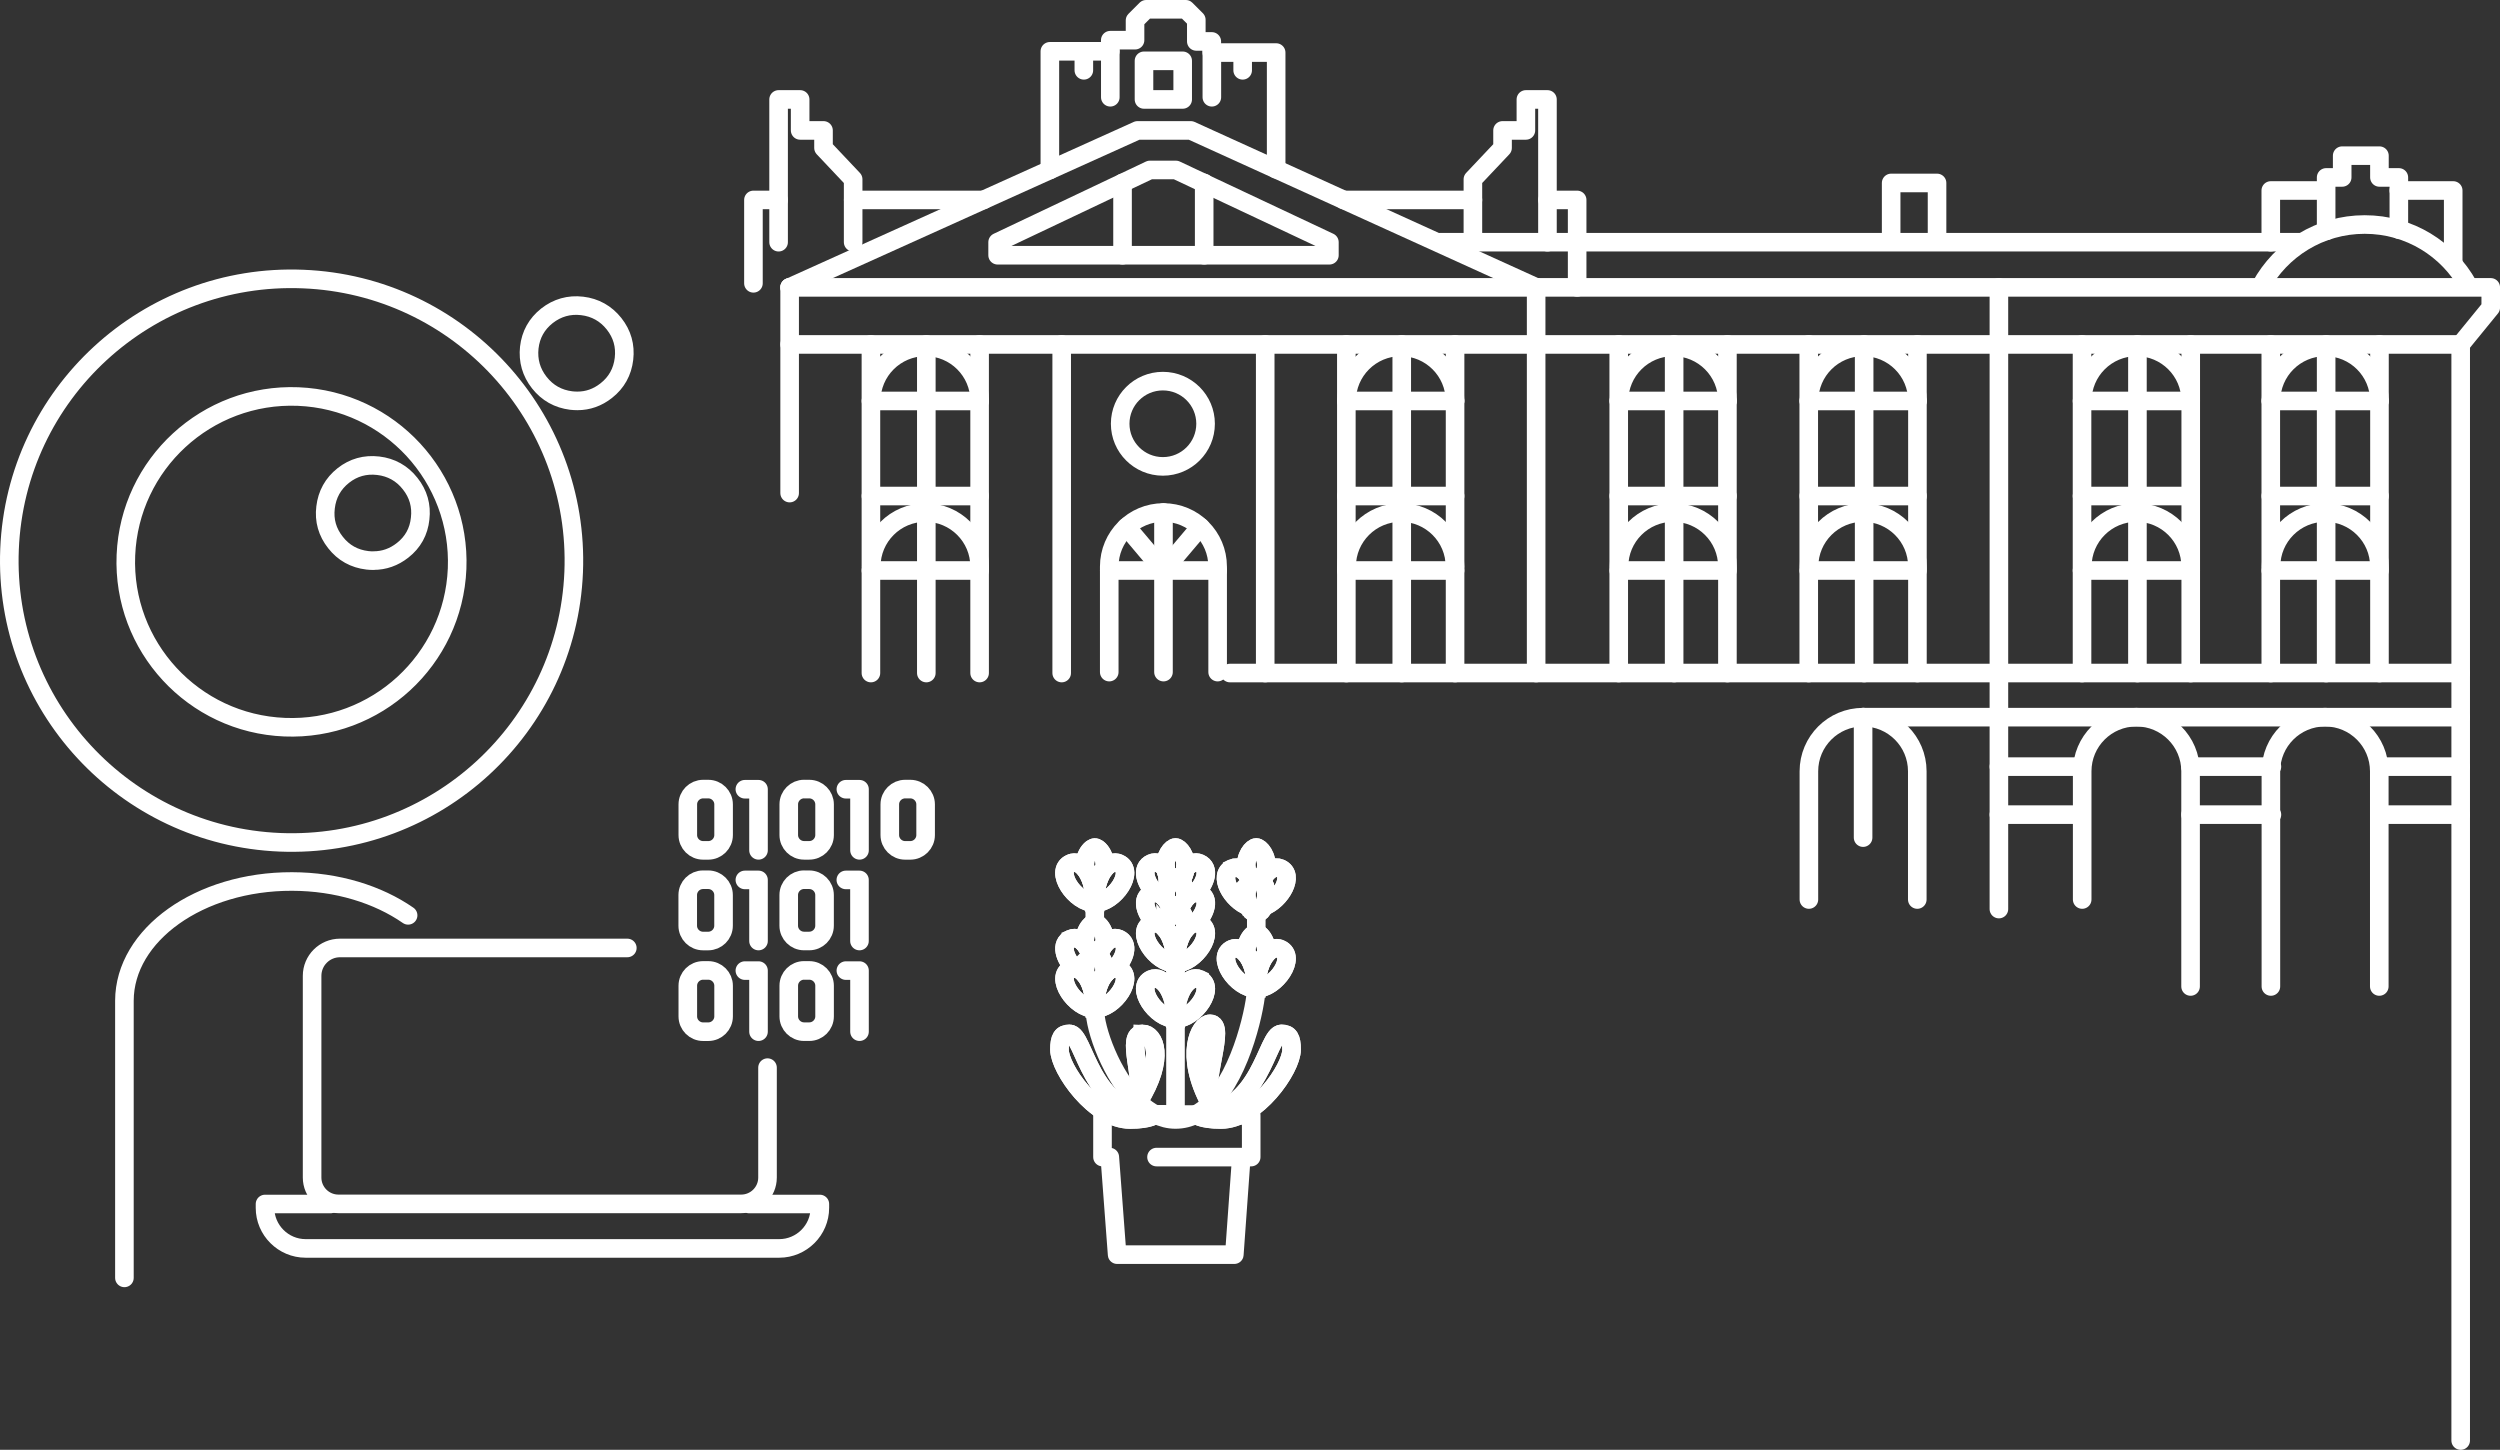 <svg width="269" height="156" viewBox="0 0 269 156" fill="none" xmlns="http://www.w3.org/2000/svg">
<rect x="0" y="0" width="269" height="156" fill="#333333" stroke="none"/>
<path d="M67.5 102H36.586C34.928 102 33.582 103.344 33.582 104.999V126.706C33.582 128.269 34.853 129.538 36.419 129.538H79.749C81.315 129.538 82.585 128.269 82.585 126.706V114.877" stroke="white" stroke-width="2" stroke-linecap="round" stroke-linejoin="round"/>
<path d="M35.555 129.551H28.516V129.967C28.516 132.366 30.482 134.33 32.885 134.33H83.846C86.249 134.33 88.216 132.366 88.216 129.967V129.551H80.612" stroke="white" stroke-width="2" stroke-linecap="round" stroke-linejoin="round"/>
<path d="M1.025 59.095C1.712 42.35 15.852 29.338 32.615 30.026C49.379 30.704 62.403 44.828 61.727 61.563C61.037 78.298 46.9 91.309 30.137 90.631C13.376 89.946 0.346 75.83 1.025 59.098M49.185 61.186C49.579 51.363 41.936 43.074 32.09 42.668C22.254 42.274 13.954 49.914 13.547 59.737C13.14 69.563 20.803 77.852 30.632 78.245C40.482 78.648 48.775 71.012 49.185 61.186Z" stroke="white" stroke-width="2" stroke-linecap="round" stroke-linejoin="round"/>
<path d="M43.913 98.491C40.679 96.246 36.276 94.859 31.421 94.849C21.48 94.823 13.406 100.572 13.387 107.681V137.5" stroke="white" stroke-width="2" stroke-linecap="round" stroke-linejoin="round"/>
<path d="M40.195 60.327C39.972 60.327 39.755 60.317 39.535 60.291C38.127 60.127 36.968 59.485 36.098 58.37C35.221 57.263 34.857 55.997 35.031 54.595C35.195 53.195 35.832 52.041 36.941 51.163C38.031 50.304 39.289 49.947 40.7 50.114C42.096 50.278 43.258 50.924 44.128 52.032C45.014 53.143 45.372 54.408 45.208 55.804C45.064 57.197 44.427 58.351 43.317 59.216C42.378 59.953 41.331 60.32 40.192 60.32" stroke="white" stroke-width="2" stroke-linecap="round" stroke-linejoin="round"/>
<path d="M62.134 43.136C61.908 43.136 61.691 43.123 61.455 43.097C60.063 42.923 58.91 42.284 58.034 41.173C57.16 40.062 56.803 38.797 56.95 37.404C57.108 36.004 57.745 34.861 58.855 33.979C59.964 33.114 61.235 32.75 62.637 32.917C64.035 33.081 65.194 33.73 66.071 34.834C66.951 35.945 67.305 37.211 67.141 38.61C66.977 40.01 66.343 41.163 65.23 42.035C64.298 42.769 63.26 43.136 62.131 43.136" stroke="white" stroke-width="2" stroke-linecap="round" stroke-linejoin="round"/>
<path d="M133.556 124.649L132.813 135H120.203L119.414 124.501H118.629V120H134.629V124.501H124.441" stroke="white" stroke-width="2" stroke-linecap="round" stroke-linejoin="round"/>
<path d="M75.656 84.906H76.207C77.117 84.906 77.859 85.643 77.859 86.554V89.851C77.859 90.763 77.12 91.5 76.207 91.5H75.659C74.746 91.5 74.008 90.763 74.008 89.851V86.554C74.008 85.646 74.746 84.906 75.659 84.906H75.656Z" stroke="white" stroke-width="2" stroke-linecap="round" stroke-linejoin="round"/>
<path d="M80.148 84.922H81.616V91.497" stroke="white" stroke-width="2" stroke-linecap="round" stroke-linejoin="round"/>
<path d="M86.522 84.906H87.074C87.984 84.906 88.725 85.643 88.725 86.554V89.848C88.725 90.759 87.987 91.497 87.074 91.497H86.522C85.61 91.497 84.871 90.759 84.871 89.848V86.551C84.871 85.643 85.61 84.902 86.522 84.902V84.906Z" stroke="white" stroke-width="2" stroke-linecap="round" stroke-linejoin="round"/>
<path d="M91.016 84.922H92.483V91.497" stroke="white" stroke-width="2" stroke-linecap="round" stroke-linejoin="round"/>
<path d="M97.394 84.906H97.945C98.855 84.906 99.597 85.643 99.597 86.554V89.851C99.597 90.763 98.858 91.5 97.945 91.5H97.394C96.484 91.5 95.742 90.763 95.742 89.851V86.554C95.742 85.646 96.481 84.906 97.394 84.906Z" stroke="white" stroke-width="2" stroke-linecap="round" stroke-linejoin="round"/>
<path d="M75.651 94.659H76.203C77.112 94.659 77.854 95.397 77.854 96.308V99.605C77.854 100.513 77.116 101.254 76.203 101.254H75.651C74.739 101.254 74 100.516 74 99.605V96.308C74 95.4 74.739 94.659 75.651 94.659Z" stroke="white" stroke-width="2" stroke-linecap="round" stroke-linejoin="round"/>
<path d="M80.148 94.679H81.616V101.254" stroke="white" stroke-width="2" stroke-linecap="round" stroke-linejoin="round"/>
<path d="M86.519 94.66H87.07C87.983 94.66 88.722 95.397 88.722 96.308V99.602C88.722 100.513 87.983 101.251 87.07 101.251H86.519C85.606 101.251 84.867 100.513 84.867 99.602V96.305C84.867 95.397 85.606 94.656 86.519 94.656V94.66Z" stroke="white" stroke-width="2" stroke-linecap="round" stroke-linejoin="round"/>
<path d="M91.012 94.679H92.479V101.254" stroke="white" stroke-width="2" stroke-linecap="round" stroke-linejoin="round"/>
<path d="M75.656 104.417H76.207C77.117 104.417 77.859 105.154 77.859 106.065V109.363C77.859 110.274 77.12 111.011 76.207 111.011H75.659C74.746 111.011 74.008 110.274 74.008 109.363V106.065C74.008 105.154 74.746 104.417 75.659 104.417H75.656Z" stroke="white" stroke-width="2" stroke-linecap="round" stroke-linejoin="round"/>
<path d="M80.148 104.436H81.616V111.008" stroke="white" stroke-width="2" stroke-linecap="round" stroke-linejoin="round"/>
<path d="M86.522 104.417H87.074C87.987 104.417 88.725 105.154 88.725 106.065V109.359C88.725 110.27 87.987 111.008 87.074 111.008H86.522C85.61 111.008 84.871 110.27 84.871 109.359V106.062C84.871 105.151 85.61 104.414 86.522 104.414V104.417Z" stroke="white" stroke-width="2" stroke-linecap="round" stroke-linejoin="round"/>
<path d="M91.016 104.436H92.483V111.008" stroke="white" stroke-width="2" stroke-linecap="round" stroke-linejoin="round"/>
<path d="M154.957 26.061H247.527" stroke="white" stroke-width="2" stroke-linecap="round" stroke-linejoin="round"/>
<path d="M84.965 30.922L122.398 14.032H128.126L165.29 30.922" stroke="white" stroke-width="2" stroke-linecap="round" stroke-linejoin="round"/>
<path d="M107.344 27.464V26.061L123.728 18.288H126.525L143.043 26.061V27.464H107.344Z" stroke="white" stroke-width="2" stroke-linecap="round" stroke-linejoin="round"/>
<path d="M112.965 18.288V5.521H119.465V4.324H122.13V2.197L123.327 1H127.59L128.723 2.131V4.458H130.389V5.655H137.315V18.209" stroke="white" stroke-width="2" stroke-linecap="round" stroke-linejoin="round"/>
<path d="M119.469 5.521V10.465" stroke="white" stroke-width="2" stroke-linecap="round" stroke-linejoin="round"/>
<path d="M130.395 5.521V10.465" stroke="white" stroke-width="2" stroke-linecap="round" stroke-linejoin="round"/>
<path d="M116.621 5.521V7.565" stroke="white" stroke-width="2" stroke-linecap="round" stroke-linejoin="round"/>
<path d="M133.711 5.797V7.566" stroke="white" stroke-width="2" stroke-linecap="round" stroke-linejoin="round"/>
<path d="M127.257 6.543H123.094V10.7H127.257V6.543Z" stroke="white" stroke-width="2" stroke-linecap="round" stroke-linejoin="round"/>
<path d="M120.785 19.685V27.464" stroke="white" stroke-width="2" stroke-linecap="round" stroke-linejoin="round"/>
<path d="M129.57 19.685V27.464" stroke="white" stroke-width="2" stroke-linecap="round" stroke-linejoin="round"/>
<path d="M83.777 26.061V10.7H86.096V14.032H88.61V15.916L91.799 19.293V26.061" stroke="white" stroke-width="2" stroke-linecap="round" stroke-linejoin="round"/>
<path d="M166.506 26.061V10.7H164.186V14.032H161.674V15.916L158.484 19.293V26.061" stroke="white" stroke-width="2" stroke-linecap="round" stroke-linejoin="round"/>
<path d="M81.07 30.485V21.513H83.776" stroke="white" stroke-width="2" stroke-linecap="round" stroke-linejoin="round"/>
<path d="M91.805 21.513H105.825" stroke="white" stroke-width="2" stroke-linecap="round" stroke-linejoin="round"/>
<path d="M169.701 30.922V21.513H166.512" stroke="white" stroke-width="2" stroke-linecap="round" stroke-linejoin="round"/>
<path d="M158.485 21.513H144.582" stroke="white" stroke-width="2" stroke-linecap="round" stroke-linejoin="round"/>
<path d="M84.965 30.922H268.004V33.096L264.77 37.059" stroke="white" stroke-width="2" stroke-linecap="round" stroke-linejoin="round"/>
<path d="M84.965 30.922V53.056" stroke="white" stroke-width="2" stroke-linecap="round" stroke-linejoin="round"/>
<path d="M84.965 37.059H264.77L264.77 155" stroke="white" stroke-width="2" stroke-linecap="round" stroke-linejoin="round"/>
<path d="M165.289 30.922V72.419" stroke="white" stroke-width="2" stroke-linecap="round" stroke-linejoin="round"/>
<path d="M215.082 30.922V97.815" stroke="white" stroke-width="2" stroke-linecap="round" stroke-linejoin="round"/>
<path d="M114.238 37.059V72.419" stroke="white" stroke-width="2" stroke-linecap="round" stroke-linejoin="round"/>
<path d="M136.137 37.059V72.419" stroke="white" stroke-width="2" stroke-linecap="round" stroke-linejoin="round"/>
<path d="M132.344 72.419H264.77" stroke="white" stroke-width="2" stroke-linecap="round" stroke-linejoin="round"/>
<path d="M93.711 37.059V72.419" stroke="white" stroke-width="2" stroke-linecap="round" stroke-linejoin="round"/>
<path d="M105.406 37.059V72.419" stroke="white" stroke-width="2" stroke-linecap="round" stroke-linejoin="round"/>
<path d="M99.672 37.059V53.371" stroke="white" stroke-width="2" stroke-linecap="round" stroke-linejoin="round"/>
<path d="M99.672 55.144V72.419" stroke="white" stroke-width="2" stroke-linecap="round" stroke-linejoin="round"/>
<path d="M93.711 43.146H105.407" stroke="white" stroke-width="2" stroke-linecap="round" stroke-linejoin="round"/>
<path d="M93.711 53.372H105.407" stroke="white" stroke-width="2" stroke-linecap="round" stroke-linejoin="round"/>
<path d="M93.711 61.384H105.407" stroke="white" stroke-width="2" stroke-linecap="round" stroke-linejoin="round"/>
<path d="M125.126 50.184C127.664 50.184 129.721 48.13 129.721 45.596C129.721 43.063 127.664 41.009 125.126 41.009C122.588 41.009 120.531 43.063 120.531 45.596C120.531 48.13 122.588 50.184 125.126 50.184Z" stroke="white" stroke-width="2" stroke-linecap="round" stroke-linejoin="round"/>
<path d="M93.746 60.968C93.746 57.753 96.357 55.146 99.578 55.146C102.798 55.146 105.409 57.753 105.409 60.968" stroke="white" stroke-width="2" stroke-linecap="round" stroke-linejoin="round"/>
<path d="M119.355 72.318V60.965C119.355 57.751 121.967 55.144 125.187 55.144C128.407 55.144 131.018 57.751 131.018 60.965V72.318" stroke="white" stroke-width="2" stroke-linecap="round" stroke-linejoin="round"/>
<path d="M93.746 43.146C93.746 39.931 96.357 37.325 99.578 37.325C102.798 37.325 105.409 39.931 105.409 43.146" stroke="white" stroke-width="2" stroke-linecap="round" stroke-linejoin="round"/>
<path d="M144.867 37.059V72.419" stroke="white" stroke-width="2" stroke-linecap="round" stroke-linejoin="round"/>
<path d="M156.566 37.059V72.419" stroke="white" stroke-width="2" stroke-linecap="round" stroke-linejoin="round"/>
<path d="M150.828 37.059V53.371" stroke="white" stroke-width="2" stroke-linecap="round" stroke-linejoin="round"/>
<path d="M150.828 55.144V72.419" stroke="white" stroke-width="2" stroke-linecap="round" stroke-linejoin="round"/>
<path d="M144.867 43.146H156.565" stroke="white" stroke-width="2" stroke-linecap="round" stroke-linejoin="round"/>
<path d="M144.867 53.372H156.565" stroke="white" stroke-width="2" stroke-linecap="round" stroke-linejoin="round"/>
<path d="M144.867 61.384H156.565" stroke="white" stroke-width="2" stroke-linecap="round" stroke-linejoin="round"/>
<path d="M144.895 60.968C144.895 57.753 147.506 55.146 150.726 55.146C153.946 55.146 156.557 57.753 156.557 60.968" stroke="white" stroke-width="2" stroke-linecap="round" stroke-linejoin="round"/>
<path d="M144.895 43.146C144.895 39.931 147.506 37.325 150.726 37.325C153.946 37.325 156.557 39.931 156.557 43.146" stroke="white" stroke-width="2" stroke-linecap="round" stroke-linejoin="round"/>
<path d="M174.176 37.059V72.419" stroke="white" stroke-width="2" stroke-linecap="round" stroke-linejoin="round"/>
<path d="M185.871 37.059V72.419" stroke="white" stroke-width="2" stroke-linecap="round" stroke-linejoin="round"/>
<path d="M180.137 37.059V53.371" stroke="white" stroke-width="2" stroke-linecap="round" stroke-linejoin="round"/>
<path d="M180.137 55.144V72.419" stroke="white" stroke-width="2" stroke-linecap="round" stroke-linejoin="round"/>
<path d="M174.176 43.146H185.874" stroke="white" stroke-width="2" stroke-linecap="round" stroke-linejoin="round"/>
<path d="M174.176 53.372H185.874" stroke="white" stroke-width="2" stroke-linecap="round" stroke-linejoin="round"/>
<path d="M174.176 61.384H185.874" stroke="white" stroke-width="2" stroke-linecap="round" stroke-linejoin="round"/>
<path d="M174.207 60.968C174.207 57.753 176.818 55.146 180.038 55.146C183.259 55.146 185.87 57.753 185.87 60.968" stroke="white" stroke-width="2" stroke-linecap="round" stroke-linejoin="round"/>
<path d="M174.207 43.146C174.207 39.931 176.818 37.325 180.038 37.325C183.259 37.325 185.87 39.931 185.87 43.146" stroke="white" stroke-width="2" stroke-linecap="round" stroke-linejoin="round"/>
<path d="M194.621 37.059V72.419" stroke="white" stroke-width="2" stroke-linecap="round" stroke-linejoin="round"/>
<path d="M206.316 37.059V72.419" stroke="white" stroke-width="2" stroke-linecap="round" stroke-linejoin="round"/>
<path d="M200.582 37.059V53.371" stroke="white" stroke-width="2" stroke-linecap="round" stroke-linejoin="round"/>
<path d="M200.582 55.144V72.419" stroke="white" stroke-width="2" stroke-linecap="round" stroke-linejoin="round"/>
<path d="M194.621 43.146H206.317" stroke="white" stroke-width="2" stroke-linecap="round" stroke-linejoin="round"/>
<path d="M194.621 53.372H206.317" stroke="white" stroke-width="2" stroke-linecap="round" stroke-linejoin="round"/>
<path d="M194.621 61.384H206.317" stroke="white" stroke-width="2" stroke-linecap="round" stroke-linejoin="round"/>
<path d="M194.652 60.968C194.652 57.753 197.264 55.146 200.484 55.146C203.704 55.146 206.315 57.753 206.315 60.968" stroke="white" stroke-width="2" stroke-linecap="round" stroke-linejoin="round"/>
<path d="M194.652 43.146C194.652 39.931 197.264 37.325 200.484 37.325C203.704 37.325 206.315 39.931 206.315 43.146" stroke="white" stroke-width="2" stroke-linecap="round" stroke-linejoin="round"/>
<path d="M224.027 37.059V72.419" stroke="white" stroke-width="2" stroke-linecap="round" stroke-linejoin="round"/>
<path d="M235.723 37.059V72.419" stroke="white" stroke-width="2" stroke-linecap="round" stroke-linejoin="round"/>
<path d="M229.988 37.059V53.371" stroke="white" stroke-width="2" stroke-linecap="round" stroke-linejoin="round"/>
<path d="M229.988 55.144V72.419" stroke="white" stroke-width="2" stroke-linecap="round" stroke-linejoin="round"/>
<path d="M224.027 43.146H235.723" stroke="white" stroke-width="2" stroke-linecap="round" stroke-linejoin="round"/>
<path d="M224.027 53.372H235.723" stroke="white" stroke-width="2" stroke-linecap="round" stroke-linejoin="round"/>
<path d="M224.027 61.384H235.723" stroke="white" stroke-width="2" stroke-linecap="round" stroke-linejoin="round"/>
<path d="M224.055 60.968C224.055 57.753 226.666 55.146 229.886 55.146C233.106 55.146 235.718 57.753 235.718 60.968" stroke="white" stroke-width="2" stroke-linecap="round" stroke-linejoin="round"/>
<path d="M224.055 43.146C224.055 39.931 226.666 37.325 229.886 37.325C233.106 37.325 235.718 39.931 235.718 43.146" stroke="white" stroke-width="2" stroke-linecap="round" stroke-linejoin="round"/>
<path d="M244.336 37.059V72.419" stroke="white" stroke-width="2" stroke-linecap="round" stroke-linejoin="round"/>
<path d="M256.031 37.059V72.419" stroke="white" stroke-width="2" stroke-linecap="round" stroke-linejoin="round"/>
<path d="M250.293 37.059V53.371" stroke="white" stroke-width="2" stroke-linecap="round" stroke-linejoin="round"/>
<path d="M250.293 55.144V72.419" stroke="white" stroke-width="2" stroke-linecap="round" stroke-linejoin="round"/>
<path d="M244.336 43.146H256.032" stroke="white" stroke-width="2" stroke-linecap="round" stroke-linejoin="round"/>
<path d="M244.336 53.372H256.032" stroke="white" stroke-width="2" stroke-linecap="round" stroke-linejoin="round"/>
<path d="M244.336 61.384H256.032" stroke="white" stroke-width="2" stroke-linecap="round" stroke-linejoin="round"/>
<path d="M244.363 60.968C244.363 57.753 246.975 55.146 250.195 55.146C253.415 55.146 256.026 57.753 256.026 60.968" stroke="white" stroke-width="2" stroke-linecap="round" stroke-linejoin="round"/>
<path d="M244.363 43.146C244.363 39.931 246.975 37.325 250.195 37.325C253.415 37.325 256.026 39.931 256.026 43.146" stroke="white" stroke-width="2" stroke-linecap="round" stroke-linejoin="round"/>
<path d="M119.355 61.384H131.02" stroke="white" stroke-width="2" stroke-linecap="round" stroke-linejoin="round"/>
<path d="M125.191 55.144V72.318" stroke="white" stroke-width="2" stroke-linecap="round" stroke-linejoin="round"/>
<path d="M121.223 56.695L125.178 61.384L129.147 56.695" stroke="white" stroke-width="2" stroke-linecap="round" stroke-linejoin="round"/>
<path d="M194.637 96.787V82.989C194.637 79.774 197.248 77.167 200.468 77.167C203.688 77.167 206.3 79.774 206.3 82.989V96.787" stroke="white" stroke-width="2" stroke-linecap="round" stroke-linejoin="round"/>
<path d="M200.469 77.167V90.127" stroke="white" stroke-width="2" stroke-linecap="round" stroke-linejoin="round"/>
<path d="M224.043 96.787V82.989C224.043 79.774 226.654 77.167 229.874 77.167C233.095 77.167 235.706 79.774 235.706 82.989V106.145" stroke="white" stroke-width="2" stroke-linecap="round" stroke-linejoin="round"/>
<path d="M244.348 106.145V82.989C244.348 79.774 246.959 77.167 250.179 77.167C253.399 77.167 256.011 79.774 256.011 82.989V106.145" stroke="white" stroke-width="2" stroke-linecap="round" stroke-linejoin="round"/>
<path d="M203.488 25.999V19.685H208.426V25.999" stroke="white" stroke-width="2" stroke-linecap="round" stroke-linejoin="round"/>
<path d="M243.258 30.802C245.411 26.846 249.612 24.158 254.44 24.158C259.268 24.158 263.405 26.804 265.572 30.714" stroke="white" stroke-width="2" stroke-linecap="round" stroke-linejoin="round"/>
<path d="M244.336 26.061V20.497H250.184" stroke="white" stroke-width="2" stroke-linecap="round" stroke-linejoin="round"/>
<path d="M258.117 20.497H263.965V28.245" stroke="white" stroke-width="2" stroke-linecap="round" stroke-linejoin="round"/>
<path d="M250.293 24.849V19.091H252.019V16.75H256.027V19.091H258.116V24.7" stroke="white" stroke-width="2" stroke-linecap="round" stroke-linejoin="round"/>
<path d="M264.77 77.167H200.469" stroke="white" stroke-width="2" stroke-linecap="round" stroke-linejoin="round"/>
<path d="M264.766 82.492H256.012" stroke="white" stroke-width="2" stroke-linecap="round" stroke-linejoin="round"/>
<path d="M244.458 82.492H235.703" stroke="white" stroke-width="2" stroke-linecap="round" stroke-linejoin="round"/>
<path d="M223.836 82.492H215.082" stroke="white" stroke-width="2" stroke-linecap="round" stroke-linejoin="round"/>
<path d="M264.766 87.656H256.012" stroke="white" stroke-width="2" stroke-linecap="round" stroke-linejoin="round"/>
<path d="M244.458 87.656H235.703" stroke="white" stroke-width="2" stroke-linecap="round" stroke-linejoin="round"/>
<path d="M223.836 87.656H215.082" stroke="white" stroke-width="2" stroke-linecap="round" stroke-linejoin="round"/>
<path d="M135.978 97.541C136.142 97.174 136.26 96.751 136.26 96.298C136.26 95.567 136.011 95.079 135.738 94.791V94.784C135.748 94.761 135.765 94.742 135.778 94.719C135.833 94.627 135.879 94.538 135.925 94.447C136.447 93.552 137.157 93.168 137.767 93.437C139.369 94.135 137.826 96.862 135.981 97.534L135.978 97.541Z" stroke="white" stroke-width="2" stroke-miterlimit="10"/>
<path d="M135.921 94.453C135.879 94.545 135.829 94.634 135.773 94.726C135.816 94.627 135.865 94.542 135.921 94.453Z" stroke="white" stroke-width="2" stroke-miterlimit="10"/>
<path d="M137.766 102.116C139.595 102.919 137.316 106.364 135.176 106.364V106.354C135.176 104.656 135.642 103.371 136.249 102.657C136.716 102.103 137.277 101.896 137.763 102.116H137.766Z" stroke="white" stroke-width="2" stroke-miterlimit="10"/>
<path d="M134.375 97.541C134.211 97.174 134.086 96.751 134.086 96.298C134.086 95.567 134.335 95.079 134.608 94.791V94.784C134.831 94.542 135.058 94.437 135.173 94.437C135.288 94.437 135.514 94.538 135.737 94.784V94.791C136.01 95.079 136.259 95.564 136.259 96.298C136.259 96.748 136.141 97.17 135.977 97.541C135.928 97.649 135.879 97.75 135.826 97.849C135.695 98.088 135.445 98.239 135.176 98.239C134.907 98.239 134.654 98.088 134.526 97.849C134.47 97.75 134.424 97.649 134.378 97.541H134.375Z" stroke="white" stroke-width="2" stroke-miterlimit="10"/>
<path d="M135.175 106.354C135.175 104.656 134.709 103.371 134.102 102.657V102.116C134.157 101.369 134.519 100.799 134.847 100.549C134.87 100.526 134.889 100.517 134.912 100.507C135.011 100.438 135.103 100.405 135.178 100.405C135.254 100.405 135.346 100.438 135.444 100.507C135.467 100.517 135.487 100.53 135.51 100.549C135.835 100.799 136.199 101.369 136.255 102.116V102.657C135.648 103.371 135.182 104.656 135.182 106.354H135.175Z" stroke="white" stroke-width="2" stroke-miterlimit="10"/>
<path d="M134.425 94.453C134.251 94.106 134.152 93.771 134.116 93.46L134.109 93.454C133.935 92.126 134.773 91.189 135.173 91.189C135.574 91.189 136.404 92.126 136.237 93.454V93.46L136.23 93.467C136.191 93.775 136.096 94.106 135.922 94.453C135.866 94.538 135.82 94.627 135.774 94.725C135.764 94.748 135.748 94.768 135.735 94.791C135.511 94.548 135.285 94.443 135.17 94.443C135.055 94.443 134.828 94.545 134.605 94.791C134.589 94.764 134.572 94.735 134.562 94.709C134.52 94.617 134.471 94.535 134.421 94.453H134.425Z" stroke="white" stroke-width="2" stroke-miterlimit="10"/>
<path d="M134.426 94.453C134.475 94.535 134.524 94.617 134.567 94.709C134.511 94.624 134.465 94.535 134.426 94.453Z" stroke="white" stroke-width="2" stroke-miterlimit="10"/>
<path d="M132.584 93.444C133.191 93.172 133.904 93.558 134.426 94.453C134.465 94.535 134.511 94.62 134.567 94.709C134.577 94.735 134.593 94.765 134.61 94.791V94.797C134.337 95.086 134.087 95.571 134.087 96.305C134.087 96.754 134.212 97.177 134.376 97.547H134.37C132.525 96.875 130.982 94.148 132.584 93.45V93.444Z" stroke="white" stroke-width="2" stroke-miterlimit="10"/>
<path d="M135.173 106.364C133.032 106.364 130.754 102.916 132.582 102.116C133.071 101.9 133.63 102.106 134.096 102.657C134.703 103.371 135.169 104.656 135.169 106.354V106.364H135.173Z" stroke="white" stroke-width="2" stroke-miterlimit="10"/>
<path d="M130.208 110.159C132.027 110.159 129.187 116.619 130.241 118.766C127.349 113.437 129.112 110.159 130.208 110.159Z" stroke="white" stroke-width="2" stroke-miterlimit="10"/>
<path d="M128.659 119.926C135.735 119.92 136.243 111.244 137.885 111.244C138.699 111.244 138.972 111.683 138.972 112.935C138.972 115.007 135.17 120.457 131.371 120.457C129.201 120.457 128.656 119.926 128.656 119.926H128.663H128.659Z" stroke="white" stroke-width="2" stroke-miterlimit="10"/>
<path d="M127.564 99.406C127.514 98.711 127.196 98.17 126.891 97.898C127.022 97.54 127.183 97.226 127.357 96.97V96.964C127.422 96.872 127.475 96.79 127.547 96.715L127.554 96.708C127.902 96.292 128.299 96.062 128.677 96.062H128.683C128.818 96.062 128.949 96.089 129.08 96.144C130.243 96.659 129.747 98.232 128.683 99.314C128.302 99.314 127.912 99.537 127.564 99.943V99.402V99.406Z" stroke="white" stroke-width="2" stroke-miterlimit="10"/>
<path d="M127.548 96.711C127.656 95.876 127.364 95.194 127.039 94.804C127.338 94.332 127.489 93.876 127.545 93.467L127.551 93.46V93.454C128.024 92.89 128.582 92.674 129.078 92.896C130.24 93.404 129.744 94.978 128.681 96.066H128.674C128.293 96.066 127.899 96.292 127.551 96.711H127.548Z" stroke="white" stroke-width="2" stroke-miterlimit="10"/>
<path d="M129.075 99.406C130.903 100.209 128.625 103.653 126.484 103.653V103.643C126.484 101.946 126.951 100.661 127.558 99.946C127.906 99.54 128.297 99.317 128.678 99.317C128.812 99.317 128.943 99.343 129.075 99.402V99.406Z" stroke="white" stroke-width="2" stroke-miterlimit="10"/>
<path d="M129.075 105.367C130.903 106.17 128.625 109.615 126.484 109.615V109.592C126.491 106.58 127.962 104.866 129.075 105.364V105.367Z" stroke="white" stroke-width="2" stroke-miterlimit="10"/>
<path d="M126.484 103.643C126.484 101.946 126.018 100.661 125.41 99.946V99.406C125.459 98.711 125.778 98.17 126.083 97.898C126.106 97.875 126.132 97.855 126.152 97.839C126.175 97.816 126.195 97.806 126.218 97.796C126.316 97.727 126.408 97.695 126.484 97.695C126.559 97.695 126.651 97.727 126.75 97.796C126.773 97.806 126.792 97.819 126.815 97.839C126.838 97.855 126.865 97.878 126.884 97.898C127.19 98.17 127.508 98.711 127.557 99.406V99.946C126.95 100.661 126.484 101.946 126.484 103.643Z" stroke="white" stroke-width="2" stroke-miterlimit="10"/>
<path d="M126.089 97.898C125.957 97.541 125.796 97.226 125.622 96.97V96.964C125.557 96.872 125.498 96.784 125.432 96.708C125.317 95.872 125.606 95.191 125.938 94.801C125.987 94.742 126.039 94.686 126.089 94.643C126.236 94.509 126.381 94.437 126.489 94.437C126.597 94.437 126.745 94.506 126.89 94.643C126.939 94.686 126.991 94.742 127.041 94.801C127.366 95.191 127.661 95.872 127.55 96.708L127.543 96.715C127.474 96.79 127.418 96.872 127.353 96.964V96.97C127.179 97.226 127.014 97.541 126.886 97.898C126.863 97.875 126.837 97.855 126.817 97.839C126.794 97.816 126.775 97.806 126.752 97.796C126.653 97.727 126.561 97.695 126.486 97.695C126.41 97.695 126.318 97.727 126.22 97.796C126.197 97.806 126.177 97.819 126.154 97.839C126.131 97.855 126.105 97.878 126.085 97.898H126.089Z" stroke="white" stroke-width="2" stroke-miterlimit="10"/>
<path d="M125.934 94.804C125.635 94.325 125.484 93.873 125.428 93.46L125.422 93.454C125.248 92.126 126.085 91.189 126.486 91.189C126.886 91.189 127.717 92.126 127.549 93.454V93.46L127.543 93.467C127.487 93.88 127.336 94.335 127.037 94.804C126.988 94.745 126.935 94.689 126.886 94.647C126.738 94.512 126.594 94.44 126.486 94.44C126.377 94.44 126.23 94.509 126.085 94.647C126.036 94.689 125.983 94.745 125.934 94.804Z" stroke="white" stroke-width="2" stroke-miterlimit="10"/>
<path d="M126.485 109.595V109.618C124.344 109.618 122.066 106.17 123.895 105.371C125.008 104.872 126.478 106.583 126.485 109.599V109.595Z" stroke="white" stroke-width="2" stroke-miterlimit="10"/>
<path d="M125.428 93.46C125.484 93.873 125.635 94.329 125.934 94.804C125.602 95.194 125.313 95.876 125.428 96.711C125.077 96.295 124.68 96.066 124.299 96.066H124.292C123.229 94.978 122.733 93.404 123.895 92.896C124.388 92.674 124.949 92.89 125.422 93.454L125.428 93.46Z" stroke="white" stroke-width="2" stroke-miterlimit="10"/>
<path d="M125.412 99.946C126.019 100.661 126.485 101.946 126.485 103.643V103.653C124.344 103.653 122.066 100.205 123.895 99.406C124.026 99.347 124.154 99.32 124.292 99.32C124.673 99.32 125.064 99.543 125.412 99.95V99.946Z" stroke="white" stroke-width="2" stroke-miterlimit="10"/>
<path d="M125.619 96.974C125.793 97.229 125.957 97.544 126.085 97.901C125.78 98.173 125.461 98.714 125.412 99.409V99.95C125.064 99.543 124.673 99.32 124.292 99.32C123.229 98.235 122.733 96.665 123.895 96.151C124.027 96.095 124.155 96.069 124.292 96.069H124.299C124.68 96.069 125.074 96.295 125.428 96.715C125.494 96.79 125.553 96.879 125.619 96.97V96.977V96.974Z" stroke="white" stroke-width="2" stroke-miterlimit="10"/>
<path d="M122.958 111.244C124.157 111.244 125.493 113.732 122.476 118.573C122.466 118.566 122.453 118.556 122.443 118.546C123.274 116.334 121.015 111.247 122.958 111.247V111.244Z" stroke="white" stroke-width="2" stroke-miterlimit="10"/>
<path d="M119.992 104.197C119.611 104.197 119.22 104.42 118.872 104.827V104.286C118.823 103.591 118.505 103.05 118.199 102.778C118.331 102.421 118.491 102.106 118.665 101.851V101.844C118.731 101.752 118.784 101.67 118.856 101.595L118.862 101.588C119.21 101.172 119.608 100.943 119.985 100.943H119.992C120.126 100.943 120.258 100.969 120.389 101.025C121.551 101.539 121.056 103.112 119.992 104.194V104.197Z" stroke="white" stroke-width="2" stroke-miterlimit="10"/>
<path d="M120.387 92.903C122.216 93.706 119.937 97.151 117.797 97.151V97.141C117.797 95.443 118.263 94.158 118.87 93.444C119.337 92.89 119.898 92.683 120.384 92.903H120.387Z" stroke="white" stroke-width="2" stroke-miterlimit="10"/>
<path d="M120.387 104.283C122.216 105.086 119.931 108.53 117.797 108.53V108.52C117.797 106.823 118.263 105.538 118.87 104.823C119.218 104.417 119.609 104.194 119.99 104.194C120.125 104.194 120.256 104.22 120.387 104.279V104.283Z" stroke="white" stroke-width="2" stroke-miterlimit="10"/>
<path d="M117.8 97.141C117.8 95.443 117.334 94.158 116.727 93.444V92.903C116.782 92.156 117.144 91.585 117.472 91.336C117.495 91.313 117.515 91.303 117.538 91.294C117.636 91.225 117.728 91.192 117.803 91.192C117.879 91.192 117.971 91.225 118.069 91.294C118.092 91.303 118.112 91.317 118.135 91.336C118.46 91.585 118.824 92.156 118.88 92.903V93.444C118.273 94.158 117.807 95.443 117.807 97.141H117.8Z" stroke="white" stroke-width="2" stroke-miterlimit="10"/>
<path d="M117.8 108.52C117.8 106.823 117.334 105.538 116.727 104.823V104.283C116.776 103.588 117.094 103.047 117.4 102.775C117.423 102.752 117.449 102.732 117.469 102.716C117.492 102.693 117.511 102.683 117.534 102.673C117.633 102.604 117.725 102.572 117.8 102.572C117.876 102.572 117.968 102.604 118.066 102.673C118.089 102.683 118.109 102.696 118.132 102.716C118.155 102.732 118.181 102.755 118.201 102.775C118.506 103.047 118.824 103.588 118.874 104.283V104.823C118.266 105.538 117.8 106.823 117.8 108.52Z" stroke="white" stroke-width="2" stroke-miterlimit="10"/>
<path d="M117.397 102.778C117.266 102.421 117.105 102.106 116.931 101.851V101.844C116.865 101.752 116.806 101.664 116.741 101.588C116.626 100.753 116.915 100.071 117.246 99.681C117.295 99.622 117.348 99.566 117.397 99.523C117.545 99.389 117.689 99.317 117.798 99.317C117.906 99.317 118.054 99.386 118.198 99.523C118.247 99.566 118.3 99.622 118.349 99.681C118.674 100.071 118.97 100.753 118.858 101.588L118.852 101.595C118.783 101.67 118.727 101.752 118.661 101.844V101.851C118.487 102.106 118.323 102.421 118.195 102.778C118.172 102.755 118.146 102.735 118.126 102.719C118.103 102.696 118.083 102.686 118.06 102.676C117.962 102.608 117.87 102.575 117.794 102.575C117.719 102.575 117.627 102.608 117.528 102.676C117.505 102.686 117.486 102.699 117.463 102.719C117.44 102.735 117.414 102.758 117.394 102.778H117.397Z" stroke="white" stroke-width="2" stroke-miterlimit="10"/>
<path d="M115.212 101.025C115.343 100.969 115.471 100.943 115.609 100.943H115.615C115.996 100.943 116.39 101.169 116.745 101.588C116.811 101.664 116.87 101.752 116.935 101.844V101.851C117.109 102.106 117.273 102.421 117.401 102.778C117.096 103.05 116.778 103.591 116.728 104.286V104.827C116.38 104.42 115.99 104.197 115.609 104.197C114.545 103.112 114.049 101.542 115.212 101.028V101.025Z" stroke="white" stroke-width="2" stroke-miterlimit="10"/>
<path d="M115.211 92.903C115.7 92.686 116.258 92.893 116.724 93.444C117.331 94.158 117.798 95.443 117.798 97.141V97.151C115.657 97.151 113.379 93.703 115.207 92.903H115.211Z" stroke="white" stroke-width="2" stroke-miterlimit="10"/>
<path d="M115.214 104.283C115.345 104.224 115.473 104.197 115.611 104.197C115.992 104.197 116.383 104.42 116.731 104.827C117.338 105.541 117.804 106.826 117.804 108.524V108.534C115.67 108.534 113.385 105.086 115.214 104.286V104.283Z" stroke="white" stroke-width="2" stroke-miterlimit="10"/>
<path d="M115.087 111.244C116.725 111.244 117.237 119.926 124.315 119.926C124.315 119.926 123.774 120.457 121.6 120.457C117.799 120.457 114 115.003 114 112.935C114 111.683 114.272 111.244 115.087 111.244Z" stroke="white" stroke-width="2" stroke-miterlimit="10"/>
<path d="M125.426 93.46C125.482 93.873 125.633 94.329 125.931 94.804" stroke="white" stroke-width="2" stroke-miterlimit="10"/>
<path d="M127.549 93.454C127.717 92.126 126.883 91.189 126.486 91.189C126.088 91.189 125.248 92.126 125.422 93.454" stroke="white" stroke-width="2" stroke-miterlimit="10"/>
<path d="M127.039 94.804C127.338 94.332 127.489 93.876 127.545 93.467" stroke="white" stroke-width="2" stroke-miterlimit="10"/>
<path d="M127.55 96.711C127.658 95.876 127.366 95.194 127.041 94.804C126.991 94.745 126.939 94.689 126.89 94.646C126.742 94.512 126.597 94.44 126.489 94.44C126.381 94.44 126.233 94.509 126.089 94.646C126.039 94.689 125.987 94.745 125.938 94.804C125.606 95.194 125.317 95.876 125.432 96.711" stroke="white" stroke-width="2" stroke-miterlimit="10"/>
<path d="M125.41 99.946V99.406C125.459 98.711 125.778 98.17 126.083 97.898C126.106 97.875 126.132 97.855 126.152 97.839C126.175 97.816 126.195 97.806 126.218 97.796C126.316 97.727 126.408 97.695 126.484 97.695C126.559 97.695 126.651 97.727 126.75 97.796C126.773 97.806 126.792 97.819 126.815 97.839C126.838 97.855 126.865 97.878 126.884 97.898C127.19 98.17 127.508 98.711 127.557 99.406V99.963" stroke="white" stroke-width="2" stroke-miterlimit="10"/>
<path d="M126.485 103.643C126.485 101.946 126.951 100.661 127.559 99.946C127.907 99.54 128.297 99.317 128.678 99.317C128.813 99.317 128.944 99.343 129.075 99.402C130.904 100.205 128.626 103.65 126.485 103.65C124.344 103.65 122.066 100.202 123.895 99.402C124.026 99.343 124.154 99.317 124.292 99.317C124.673 99.317 125.064 99.54 125.412 99.946C126.019 100.661 126.485 101.946 126.485 103.643ZM126.485 103.643V103.653" stroke="white" stroke-width="2" stroke-miterlimit="10"/>
<path d="M134.102 102.657V102.116C134.157 101.369 134.519 100.798 134.847 100.549C134.87 100.526 134.889 100.517 134.912 100.507C135.011 100.438 135.103 100.405 135.178 100.405C135.254 100.405 135.346 100.438 135.444 100.507C135.467 100.517 135.487 100.53 135.51 100.549C135.835 100.798 136.199 101.369 136.255 102.116V102.673" stroke="white" stroke-width="2" stroke-miterlimit="10"/>
<path d="M135.172 106.354C135.172 104.656 135.638 103.371 136.246 102.657C136.712 102.103 137.273 101.896 137.759 102.116C139.588 102.919 137.309 106.364 135.169 106.364C133.028 106.364 130.75 102.916 132.578 102.116C133.067 101.9 133.626 102.106 134.092 102.657C134.699 103.371 135.165 104.656 135.165 106.354V106.364" stroke="white" stroke-width="2" stroke-miterlimit="10"/>
<path d="M116.727 93.444V92.903C116.782 92.156 117.144 91.585 117.472 91.336C117.495 91.313 117.515 91.303 117.538 91.293C117.636 91.225 117.728 91.192 117.803 91.192C117.879 91.192 117.971 91.225 118.069 91.293C118.092 91.303 118.112 91.316 118.135 91.336C118.46 91.585 118.824 92.156 118.88 92.903V93.46" stroke="white" stroke-width="2" stroke-miterlimit="10"/>
<path d="M117.797 97.141C117.797 95.443 118.263 94.158 118.871 93.444C119.337 92.89 119.898 92.683 120.384 92.903C122.213 93.706 119.934 97.15 117.794 97.15C115.653 97.15 113.375 93.703 115.203 92.903C115.692 92.686 116.251 92.893 116.717 93.444C117.324 94.158 117.79 95.443 117.79 97.141V97.15" stroke="white" stroke-width="2" stroke-miterlimit="10"/>
<path d="M134.567 94.705C134.524 94.614 134.475 94.532 134.426 94.45C133.904 93.555 133.194 93.171 132.584 93.44C130.982 94.138 132.525 96.865 134.37 97.537" stroke="white" stroke-width="2" stroke-miterlimit="10"/>
<path d="M135.977 97.541C137.822 96.869 139.365 94.142 137.763 93.444C137.156 93.172 136.443 93.558 135.921 94.453C135.865 94.538 135.819 94.627 135.773 94.725" stroke="white" stroke-width="2" stroke-miterlimit="10"/>
<path d="M126.485 109.618C124.344 109.618 122.066 106.17 123.895 105.371C125.008 104.872 126.478 106.583 126.485 109.599" stroke="white" stroke-width="2" stroke-miterlimit="10"/>
<path d="M126.484 109.595C126.491 106.583 127.962 104.869 129.075 105.367C130.903 106.17 128.625 109.615 126.484 109.615" stroke="white" stroke-width="2" stroke-miterlimit="10"/>
<path d="M125.617 96.974C125.791 97.229 125.955 97.544 126.083 97.901" stroke="white" stroke-width="2" stroke-miterlimit="10"/>
<path d="M124.301 96.066C124.682 96.066 125.076 96.292 125.43 96.711C125.496 96.787 125.555 96.875 125.621 96.967" stroke="white" stroke-width="2" stroke-miterlimit="10"/>
<path d="M124.292 99.32C123.229 98.235 122.733 96.665 123.895 96.151C124.027 96.095 124.155 96.069 124.292 96.069" stroke="white" stroke-width="2" stroke-miterlimit="10"/>
<path d="M128.68 96.066C128.814 96.066 128.946 96.092 129.077 96.148C130.239 96.662 129.743 98.235 128.68 99.317" stroke="white" stroke-width="2" stroke-miterlimit="10"/>
<path d="M127.355 96.967C127.421 96.875 127.474 96.793 127.546 96.718L127.552 96.711C127.9 96.295 128.298 96.066 128.675 96.066" stroke="white" stroke-width="2" stroke-miterlimit="10"/>
<path d="M126.891 97.898C127.022 97.541 127.183 97.226 127.357 96.97" stroke="white" stroke-width="2" stroke-miterlimit="10"/>
<path d="M118.862 101.588C118.97 100.753 118.678 100.071 118.353 99.681C118.304 99.622 118.251 99.566 118.202 99.523C118.054 99.389 117.91 99.317 117.802 99.317C117.693 99.317 117.546 99.386 117.401 99.523C117.352 99.566 117.299 99.622 117.25 99.681C116.918 100.071 116.63 100.753 116.744 101.588" stroke="white" stroke-width="2" stroke-miterlimit="10"/>
<path d="M116.727 104.827V104.286C116.776 103.591 117.094 103.05 117.4 102.778C117.423 102.755 117.449 102.735 117.469 102.719C117.492 102.696 117.511 102.686 117.534 102.676C117.633 102.608 117.725 102.575 117.8 102.575C117.876 102.575 117.968 102.608 118.066 102.676C118.089 102.686 118.109 102.699 118.132 102.719C118.155 102.735 118.181 102.758 118.201 102.778C118.506 103.05 118.824 103.591 118.874 104.286V104.843" stroke="white" stroke-width="2" stroke-miterlimit="10"/>
<path d="M117.797 108.52C117.797 106.823 118.263 105.538 118.87 104.823C119.218 104.417 119.609 104.194 119.99 104.194C120.124 104.194 120.256 104.22 120.387 104.279C122.216 105.082 119.931 108.527 117.797 108.527C115.663 108.527 113.378 105.079 115.206 104.279C115.338 104.22 115.466 104.194 115.604 104.194C115.984 104.194 116.375 104.417 116.723 104.823C117.33 105.538 117.797 106.823 117.797 108.52ZM117.797 108.52V108.53" stroke="white" stroke-width="2" stroke-miterlimit="10"/>
<path d="M115.605 104.197C114.541 103.112 114.045 101.542 115.208 101.028C115.339 100.972 115.467 100.946 115.605 100.946H115.612C115.992 100.946 116.386 101.172 116.741 101.592C116.807 101.667 116.866 101.756 116.931 101.847V101.854C117.105 102.109 117.27 102.424 117.398 102.781" stroke="white" stroke-width="2" stroke-miterlimit="10"/>
<path d="M118.203 102.778C118.334 102.421 118.495 102.106 118.669 101.851V101.844C118.735 101.752 118.788 101.67 118.86 101.595L118.866 101.588C119.214 101.172 119.612 100.943 119.989 100.943H119.996C120.13 100.943 120.262 100.969 120.393 101.025C121.555 101.539 121.059 103.112 119.996 104.194" stroke="white" stroke-width="2" stroke-miterlimit="10"/>
<path d="M125.617 96.974V96.967" stroke="white" stroke-width="2" stroke-miterlimit="10"/>
<path d="M127.355 96.974V96.967" stroke="white" stroke-width="2" stroke-miterlimit="10"/>
<path d="M124.299 96.066H124.292C123.229 94.978 122.733 93.404 123.895 92.896C124.388 92.674 124.949 92.89 125.422 93.454L125.428 93.46" stroke="white" stroke-width="2" stroke-miterlimit="10"/>
<path d="M128.676 96.066H128.683C129.747 94.978 130.242 93.404 129.08 92.896C128.588 92.674 128.026 92.89 127.553 93.454V93.46L127.547 93.467" stroke="white" stroke-width="2" stroke-miterlimit="10"/>
<path d="M134.605 94.794L134.617 94.805" stroke="white" stroke-width="2" stroke-miterlimit="10"/>
<path d="M135.738 94.787C135.748 94.764 135.765 94.745 135.778 94.722C135.834 94.63 135.88 94.542 135.925 94.45C136.099 94.102 136.198 93.771 136.234 93.463L136.241 93.457V93.45C136.408 92.123 135.574 91.185 135.177 91.185C134.78 91.185 133.939 92.123 134.113 93.45L134.12 93.457C134.159 93.765 134.254 94.102 134.428 94.45C134.468 94.532 134.514 94.617 134.57 94.706C134.579 94.732 134.596 94.761 134.612 94.787" stroke="white" stroke-width="2" stroke-miterlimit="10"/>
<path d="M135.727 94.805L135.738 94.794" stroke="white" stroke-width="2" stroke-miterlimit="10"/>
<path d="M126.484 120.457V109.618V109.595V103.653" stroke="white" stroke-width="2" stroke-miterlimit="10"/>
<path d="M134.609 94.787C134.832 94.545 135.058 94.44 135.173 94.44C135.288 94.44 135.515 94.541 135.738 94.787V94.794C136.01 95.082 136.26 95.567 136.26 96.302C136.26 96.751 136.142 97.173 135.978 97.544C135.928 97.652 135.879 97.754 135.827 97.852C135.695 98.091 135.446 98.242 135.177 98.242C134.907 98.242 134.655 98.091 134.527 97.852C134.471 97.754 134.425 97.652 134.379 97.544C134.215 97.177 134.09 96.754 134.09 96.302C134.09 95.571 134.339 95.082 134.612 94.794V94.787H134.609Z" stroke="white" stroke-width="2" stroke-miterlimit="10"/>
<path d="M135.176 98.235V98.239V100.402" stroke="white" stroke-width="2" stroke-miterlimit="10"/>
<path d="M117.797 97.151V99.32" stroke="white" stroke-width="2" stroke-miterlimit="10"/>
<path d="M128.664 119.926C129.229 119.634 129.754 119.238 130.24 118.766C133.713 115.374 135.174 107.921 135.174 106.364" stroke="white" stroke-width="2" stroke-miterlimit="10"/>
<path d="M117.797 108.533C117.797 110.762 119.599 115.78 122.439 118.543C122.449 118.553 122.462 118.566 122.472 118.569C123.651 119.707 125.007 120.454 126.484 120.454C127.265 120.454 127.988 120.264 128.654 119.923" stroke="white" stroke-width="2" stroke-miterlimit="10"/>
<path d="M130.204 110.159C132.023 110.159 129.183 116.619 130.237 118.766C127.345 113.437 129.108 110.159 130.204 110.159Z" stroke="white" stroke-width="2" stroke-miterlimit="10"/>
<path d="M128.66 119.926C128.66 119.926 129.201 120.457 131.375 120.457C135.176 120.457 138.975 115.003 138.975 112.935C138.975 111.683 138.703 111.244 137.888 111.244C136.25 111.244 135.738 119.923 128.663 119.926H128.656" stroke="white" stroke-width="2" stroke-miterlimit="10"/>
<path d="M122.443 118.543C123.274 116.331 121.015 111.244 122.958 111.244C124.157 111.244 125.493 113.732 122.476 118.573" stroke="white" stroke-width="2" stroke-miterlimit="10"/>
<path d="M124.315 119.926C124.315 119.926 123.774 120.457 121.6 120.457C117.799 120.457 114 115.003 114 112.935C114 111.683 114.272 111.244 115.087 111.244C116.725 111.244 117.237 119.926 124.315 119.926Z" stroke="white" stroke-width="2" stroke-miterlimit="10"/>
</svg>
